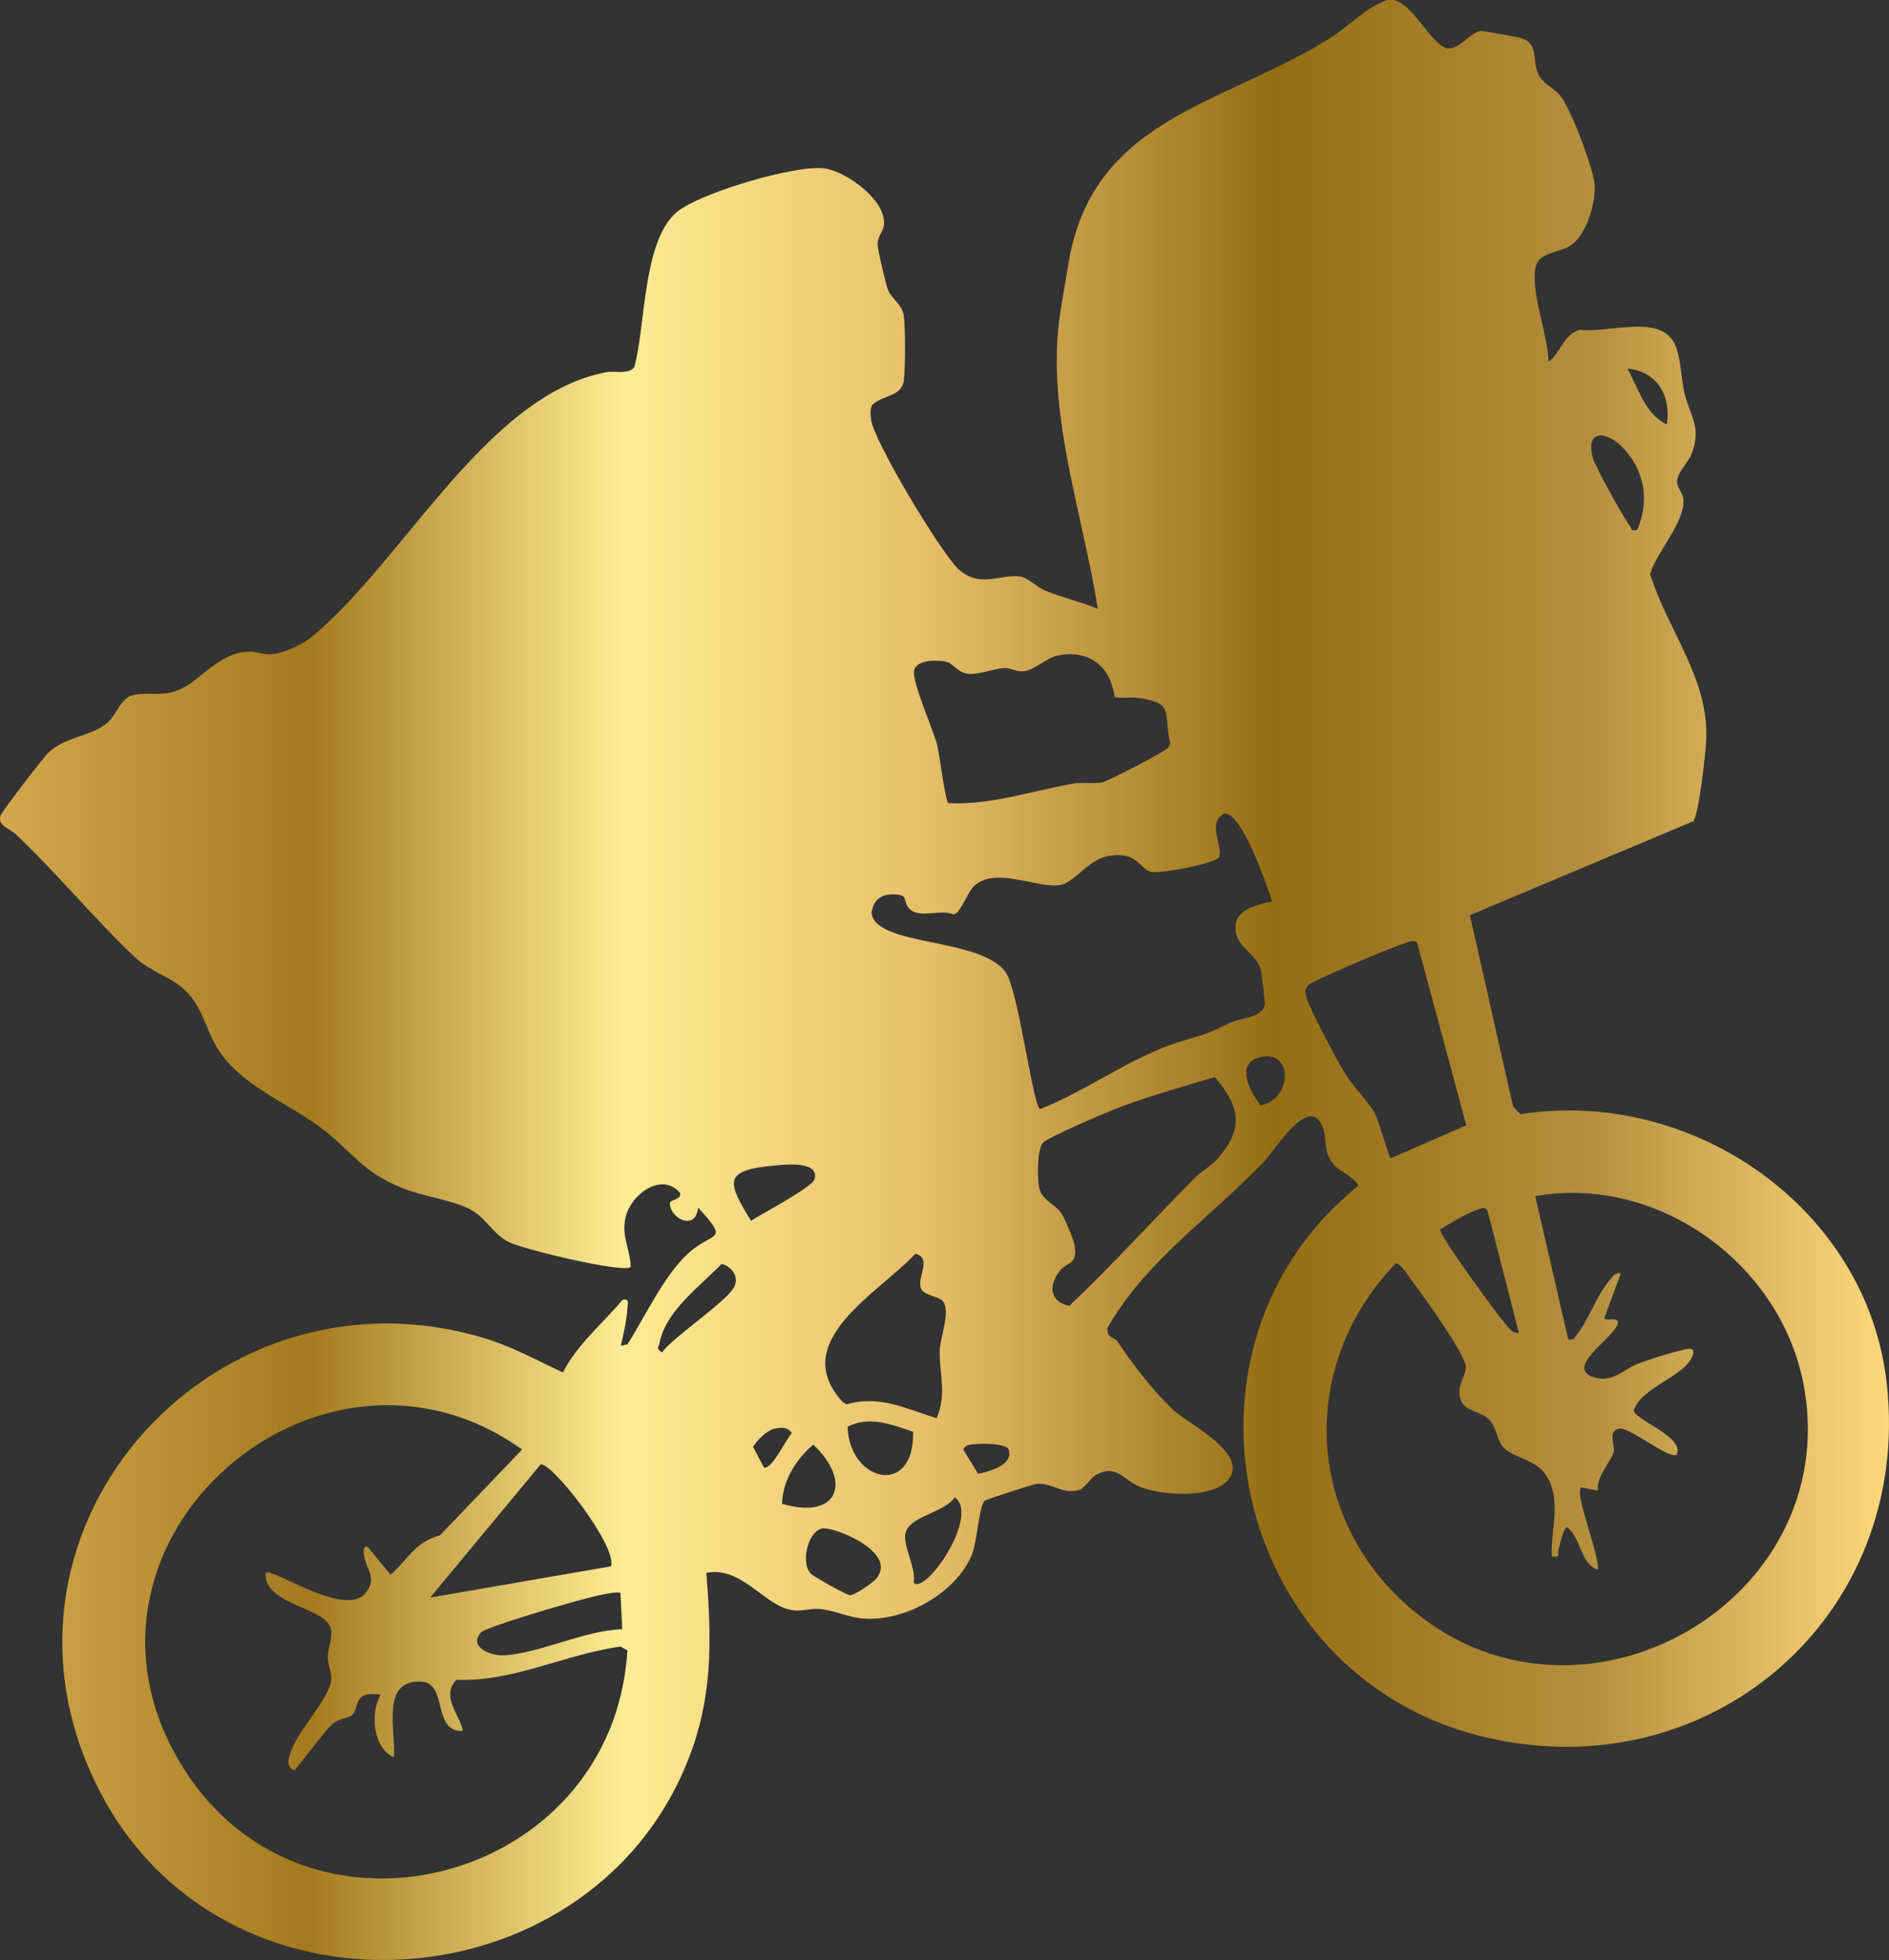 <?xml version="1.0" encoding="UTF-8"?>
<svg id="Ebene_1" xmlns="http://www.w3.org/2000/svg" xmlns:xlink="http://www.w3.org/1999/xlink" version="1.1" viewBox="0 0 148.9 154.442">
  <rect x="0" y="0" width="148.9" height="154.442" fill="#333333" stroke="none"/>
  <!-- Generator: Adobe Illustrator 30.0.0, SVG Export Plug-In . SVG Version: 2.1.1 Build 123)  -->
  <defs>
    <linearGradient id="Unbenannter_Verlauf" data-name="Unbenannter Verlauf" x1="0" y1="77.221" x2="148.9" y2="77.221" gradientUnits="userSpaceOnUse">
      <stop offset="0" stop-color="#d3a84c"/>
      <stop offset=".163" stop-color="#a47a1e"/>
      <stop offset=".33" stop-color="#ffec94"/>
      <stop offset=".493" stop-color="#e6be69"/>
      <stop offset=".675" stop-color="#956d13"/>
      <stop offset=".842" stop-color="#b58f3e"/>
      <stop offset="1" stop-color="#ffd87c"/>
    </linearGradient>
  </defs>
  <path d="M109.872,0c1.576.388,2.919,3.448,4.141,3.787.92.254,1.965-1.325,2.726-1.354.152-.006,2.675.452,3.003.532,1.636.397.966,1.693,1.517,2.891.352.766,1.204,1.052,1.715,1.655.804.948,2.689,5.885,2.73,7.137.049,1.478-.684,3.974-1.999,4.761-.774.463-2.326.492-2.629,1.518-.531,1.8.989,5.596.984,7.595.959-.711,1.209-2.245,2.515-2.538,2.037.271,5.803-1.1,7.199.729.727.951.705,2.957.989,4.197.427,1.861,1.409,2.716.569,4.87-.248.637-1.03,1.375-1.121,2.01-.089.617.415.974.476,1.515.201,1.782-2.147,4.228-2.614,5.936,1.386,4.448,4.598,8.165,4.426,12.968-.037,1.029-.574,5.911-1.02,6.498l-17.615,7.406,3.407,15.071.57.612c13.585-2.132,27.38,7.422,28.889,21.268,2.009,18.442-14.206,32.246-32.116,27.708-19.556-4.955-25.218-30.651-9.596-43.302.123-.479-1.461-1.21-1.818-1.623-1.006-1.163-.524-2.023-.97-3.105-1.05-2.543-3.702,1.847-4.597,2.789-4.146,4.36-9.315,7.788-12.334,13.102-.09.84.539.702.798,1.088,1.251,1.869,2.748,3.825,4.398,5.387,1.126,1.067,6.367,3.597,4.138,5.686-1.368,1.282-5.146,1.026-6.802.348-1.337-.548-1.79-1.793-3.393-.948-.512.27-.885,1.058-1.382,1.209-1.269.386-2.083-.57-3.315-.483-.282.02-3.811,1.165-4.088,1.313-.464.248-.625,3.235-1.026,4.224-1.255,3.099-5.326,5.338-8.6,5.079-1.108-.088-2.328-.663-3.411-.753-.856-.072-1.422.256-2.35.054-2.115-.459-3.865-3.444-6.588-2.901.381,4.815.53,9.197-1.094,13.816-7.101,20.204-36.266,22.764-46.49,3.823-10.992-20.363,8.299-42.547,29.952-36.175,2.237.658,4.232,1.765,6.329,2.742,1.129-2.24,3.108-3.809,4.695-5.723.561-.108.4.252.384.641-.037.861-.312,2.121-.517,2.984l.526-.119c1.459-2.286,3.051-5.845,5.195-7.51,1.697-1.318,2.755-.668.371-3.256-.207,1.945-2.293.78-2.22-.375.016-.256.936-.239.794-.79-1.451-1.692-3.883.134-4.294,1.923-.346,1.503.354,2.458.407,3.906-.54.541-8.516-1.403-9.596-1.941-1.244-.619-1.867-1.984-3.094-2.611-1.427-.728-3.707-.995-5.337-1.664-3.108-1.276-3.764-2.667-6.109-4.522-2.685-2.123-6.665-3.507-8.483-6.556-.869-1.457-1.134-3.091-2.375-4.367-1.15-1.182-2.845-1.58-4.041-2.7-3.159-2.959-6.215-6.685-9.449-9.739-.478-.451-1.422-.648-1.202-1.429.085-.304,3.435-4.687,3.816-5.024,1.365-1.206,3.088-1.229,4.365-2.118,1.145-.797,1.138-2.219,2.497-2.429.974-.151,1.829.089,2.918-.194,1.97-.512,3.389-3.068,5.918-3.18.683-.03,1.173.264,1.961.191.85-.078,2.232-.728,2.928-1.243,7.311-5.912,13.833-19.173,23.367-20.971.683-.129,1.732.21,2.199-.394.892-3.261.654-9.67,3.204-12.094,1.66-1.578,9.663-3.936,11.877-3.556,1.734.297,4.814,2.545,4.599,4.452-.06.534-.522.885-.507,1.547.009.396.666,3.188.836,3.592.274.652,1.071,1.121,1.213,1.898.163.888.143,4.231.028,5.188-.156,1.298-1.628,1.153-2.481,1.926-.217.355-.148.757-.111,1.142.158,1.648,5.547,10.582,6.878,11.804,1.698,1.558,3.291.392,4.847.592.626.081,1.377.862,2.002,1.115,1.345.546,2.8.877,4.147,1.425-1.132-7.229-3.917-15.013-3.077-22.394.153-1.348.522-3.282.749-4.696,1.847-11.551,12.054-12.533,20.558-17.816,1.588-.986,2.813-2.423,4.589-3.06h.519ZM131.39,33.448c.343-2.258-.743-4.167-3.109-4.405.884,1.558,1.359,3.572,3.109,4.405ZM129.055,41.745c.997-2.261.575-4.714-1.154-6.491-1.295-1.331-2.94-1.412-2.353.794.193.723,2.403,4.716,2.917,5.371.165.211-.005.475.59.327ZM87.865,54.936c-.316-2.439-2.035-3.797-4.513-3.278-.826.173-1.857,1.165-2.674,1.236-.571.049-1.073-.292-1.531-.258-.845.063-2.014.537-2.794.461-.855-.084-1.198-.786-1.668-.924-.692-.204-2.425-.225-2.628.643-.205.872,1.508,4.685,1.815,5.873.156.607.658,4.554.888,4.593,3.37.172,6.575-.973,9.863-1.541.719-.124,1.479.037,2.241-.092.49-.083,4.861-2.382,5.125-2.661.143-.151.277-.259.239-.494-.536-2.462.346-3.072-2.476-3.497-.627-.095-1.263.047-1.885-.06ZM100.279,71.042c-.409-1.26-2.377-7.043-3.764-6.943-1.415.733-.109,2.517-.411,3.407-.189.558-4.62,1.315-5.276,1.211-1.025-.162-1.058-1.635-3.368-1.287-1.707.257-2.736,2.144-3.927,2.311-1.891.265-5.031-1.506-6.771.088-.442.405-1.039,2.067-1.551,2.228-1.156-.465-2.796.389-3.579-.504-.39-.444-.123-.964-.775-1.048-1.14-.146-1.987.18-2.157,1.407.24,2.691,8.621,1.917,10.577,4.707,1.012,1.444,2.173,10.787,2.73,10.769,3.853-1.534,7.235-4.185,11.218-5.375,2.024-.604,1.932-.542,3.755-1.43.689-.336,2.537-.4,2.717-1.4.031-.175-.23-2.384-.307-2.711-.354-1.493-2.276-1.858-1.966-3.727.193-1.168,1.903-1.522,2.855-1.702ZM115.578,88.67l-3.878-14.407c-.363-.269-.838.044-1.19.144-.815.23-7.156,2.909-7.403,3.234-.296.39-.238.494-.129.924.238.938,2.348,4.844,2.959,5.878.718,1.214,1.912,2.321,2.431,3.273.301.551,1.095,3.442,1.247,3.554l5.962-2.599ZM99.431,83.278c-2.126.443-.946,2.67-.065,3.814,2.445-.399,2.623-4.347.065-3.814ZM82.204,90.045c-.465.562-.454,2.897-.271,3.622.229.907,1.225,1.22,1.715,1.915.264.374,1.007,2.147,1.065,2.58.209,1.553-.552,1.221-1.141,1.939-.934,1.14-.876,2.467.723,2.793,3.414-3.243,6.566-6.737,9.883-10.078.554-.558,1.245-.889,1.824-1.546,2.084-2.366,1.719-4.117-.248-6.407-2.67.81-5.391,1.558-7.991,2.576-.811.318-5.25,2.231-5.56,2.605ZM60.815,91.865c-3.864.367-3.442,1.344-1.617,4.328.799-.531,4.846-2.643,5.015-3.285.401-1.522-2.572-1.121-3.398-1.042ZM122.319,122.641c-.104-2.152.824-4.419-.459-6.412-.782-1.214-2.531-1.349-3.313-2.132-.542-.541-.568-1.615-1.149-2.222-.834-.872-2.422-.523-2.357-2.315.024-.668.499-1.263.502-1.826.006-.976-3.352-5.638-4.163-6.695-.256-.334-.995-1.571-1.376-1.473-7.766,8.062-7.166,20.375,1.559,27.478,13.233,10.774,33.605-.827,30.653-17.689-1.697-9.692-11.466-16.826-21.199-15.101l2.598,11.274c.473.106.507-.145.732-.433.927-1.189,1.483-3.015,2.529-4.213.259-.296.4-.639.886-.538l-1.299,3.495c0,.373,1.253-.234,1.037.517-.31,1.066-4.479,3.612-1.621,4.229,1.359.294,2.138-.739,3.369-1.184.903-.326,2.248-.755,3.17-.978.347-.084,1.238-.391,1.045.266-.52,1.772-4.008,2.515-4.676,4.419-.112.704,4.049,2.099,3.382,3.493-.471.496-3.757-2.177-4.499-2.033-1.015.197-.346,1.295-.47,1.837-.147.648-1.408,1.981-1.256,3.051l-1.293-.261c-.604.428,1.476,5.41,1.293,6.482-1.401-.452-1.279-2.508-2.462-3.369-.362.471-.434,1.178-.62,1.723-.136.398.232.743-.544.608ZM119.723,105.01l-2.465-9.592c-.205-.36-.351-.231-.653-.154-.724.186-2.418,1.188-3.086,1.605-.104.444,4.517,6.745,5.174,7.487.282.318.533.738,1.03.653ZM74.281,102.483c-.31-.319-1.277-.389-1.624-.84-.528-.851.916-2.505-.504-2.85-2.92,3.13-10.091,6.921-5.721,11.691l.295.176c2.594-.765,4.729.351,7.101,1.094.833-1.928.204-3.514.244-5.318.023-1.039.922-3.218.209-3.952ZM56.884,99.586c-1.692,1.758-4.458,3.751-4.901,6.272-.058.331-.336.335.198.704.96-1.288,5.169-4.041,5.706-5.186.381-.812-.22-1.577-1.003-1.79ZM28.971,121.867l1.813,2.212c1.421-1.236,1.848-2.516,3.906-3.11l6.466-6.753c-15.836-11.305-37.095,6.952-27.17,24.323,9.418,16.484,34.37,10.069,35.467-8.5l-.532-.296c-4.456.611-8.383,2.783-12.948,2.621-1.242,1.314.243,2.681.518,4.022-2.464.125-1.152-3.753-3.263-3.879-3.294-.197-1.986,3.978-2.183,5.954-1.624-.667-1.903-3.5-1.035-4.924-2.144-.324-1.651.809-2.198,1.559-.169.232-.962.299-1.449.626-.711.477-2.977,3.758-3.224,3.771-.555-.379-.423-.753-.269-1.301.456-1.631,2.938-4.192,3.205-5.632.143-.774-.246-1.313-.235-2.008.011-.706.331-1.269.27-2.049-.148-1.884-5.326-1.954-5.172-4.561.49-.492,6.28,3.636,7.902,1.551.883-1.135.108-1.728-.111-2.734-.052-.238-.191-.967.242-.89ZM71.979,112.825c-1.633-.566-3.486-1.3-5.168-.399.142,4.364,5.273,5.577,5.168.399ZM61.051,112.58c-.644.139-1.323.88-1.698,1.414l.869,1.648c.631.148,1.762-2.266,2.194-2.724-.353-.502-.829-.453-1.365-.338ZM61.644,118.493c4.499,1.312,5.513-1.819,2.463-4.66-1.374,1.151-2.406,2.833-2.463,4.66ZM76.332,113.864c-.172.048-.528.293-.316.491l1.082,1.773c.883-.171,2.776-.689,2.423-1.884-.173-.585-2.624-.538-3.19-.38ZM48.162,123.419c.538-1.535-4.655-8.216-5.548-8.026l-8.708,10.49,14.257-2.464ZM72.017,124.718c.951.973,5.254-5.331,3.24-6.737-.772,1.174-3.339,1.441-3.833,2.665-.393.975.838,2.883.593,4.072ZM69.085,124.383c1.576-1.961-2.674-3.823-4.041-3.952-1.307-.124-2.061,2.812-1.055,3.628.334.271,2.709,1.61,3.013,1.637.361.033,1.86-1.036,2.083-1.313ZM48.908,125.526c-.397-.252-3.295.587-3.966.768-1.036.279-6.644,1.929-7.017,2.327-1.029,1.098.662,1.863,1.799,1.809,2.717-.128,6.419-1.98,9.325-2.053l-.141-2.85Z" fill="url(#Unbenannter_Verlauf)"/>
</svg>